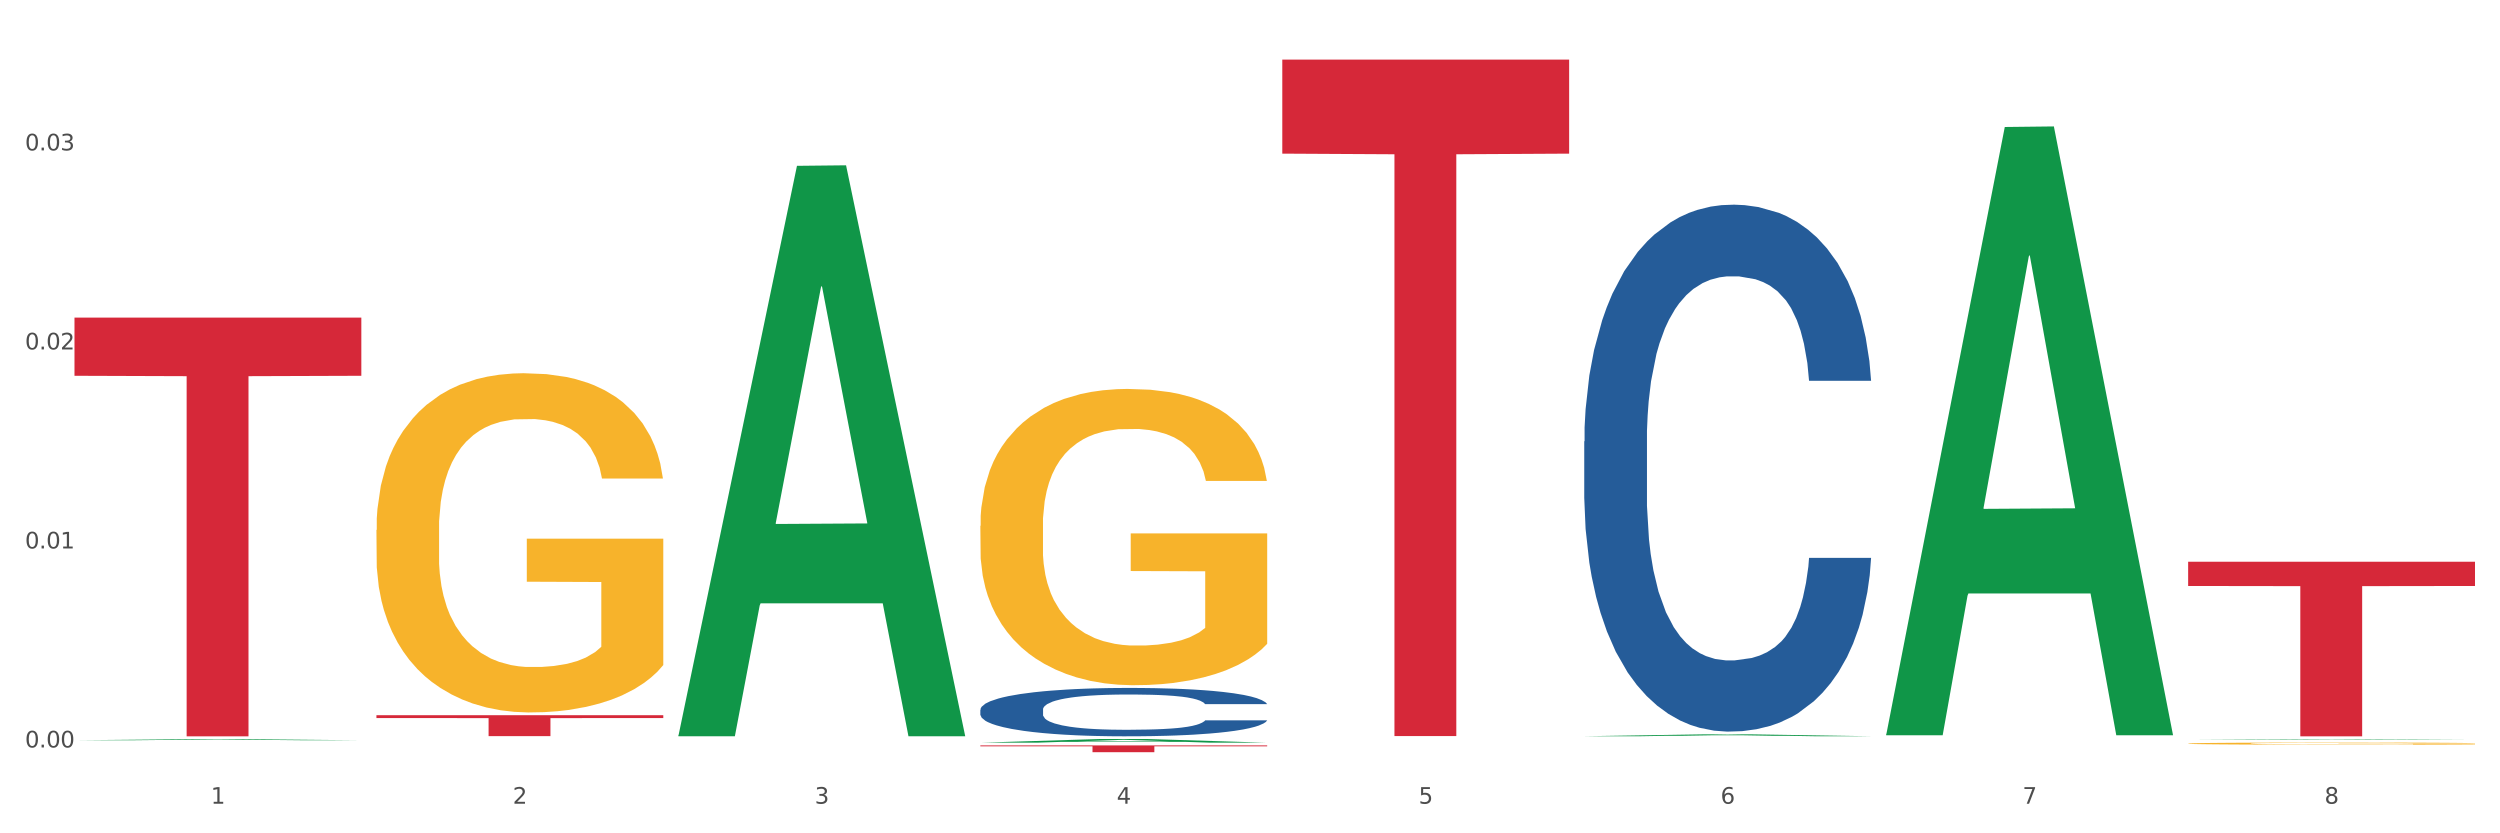 <?xml version="1.0" encoding="utf-8" standalone="no"?>
<!DOCTYPE svg PUBLIC "-//W3C//DTD SVG 1.1//EN"
  "http://www.w3.org/Graphics/SVG/1.1/DTD/svg11.dtd">
<svg xmlns:xlink="http://www.w3.org/1999/xlink" width="1080pt" height="360pt" viewBox="0 0 1080 360" xmlns="http://www.w3.org/2000/svg" version="1.1">
 <rect x="0" y="0" width="1080" height="360" fill="#333333" stroke="none"/>
 <defs>
  <style type="text/css">*{stroke-linejoin: round; stroke-linecap: butt}</style>
 </defs>
 <g id="figure_1">
  <g id="patch_1">
   <path d="M 0 360 
L 1080 360 
L 1080 0 
L 0 0 
z
" style="fill: #ffffff; stroke: #ffffff; stroke-linejoin: miter"/>
  </g>
  <g id="axes_1">
   <g id="matplotlib.axis_1">
    <g id="xtick_1">
     <g id="text_1">
      <!-- 1 -->
      <g style="fill: #4d4d4d" transform="translate(91.082 347.204) scale(0.096 -0.096)">
       <defs>
        <path id="DejaVuSans-31" d="M 794 531 
L 1825 531 
L 1825 4091 
L 703 3866 
L 703 4441 
L 1819 4666 
L 2450 4666 
L 2450 531 
L 3481 531 
L 3481 0 
L 794 0 
L 794 531 
z
" transform="scale(0.016)"/>
       </defs>
       <use xlink:href="#DejaVuSans-31"/>
      </g>
     </g>
    </g>
    <g id="xtick_2">
     <g id="text_2">
      <!-- 2 -->
      <g style="fill: #4d4d4d" transform="translate(221.525 347.204) scale(0.096 -0.096)">
       <defs>
        <path id="DejaVuSans-32" d="M 1228 531 
L 3431 531 
L 3431 0 
L 469 0 
L 469 531 
Q 828 903 1448 1529 
Q 2069 2156 2228 2338 
Q 2531 2678 2651 2914 
Q 2772 3150 2772 3378 
Q 2772 3750 2511 3984 
Q 2250 4219 1831 4219 
Q 1534 4219 1204 4116 
Q 875 4013 500 3803 
L 500 4441 
Q 881 4594 1212 4672 
Q 1544 4750 1819 4750 
Q 2544 4750 2975 4387 
Q 3406 4025 3406 3419 
Q 3406 3131 3298 2873 
Q 3191 2616 2906 2266 
Q 2828 2175 2409 1742 
Q 1991 1309 1228 531 
z
" transform="scale(0.016)"/>
       </defs>
       <use xlink:href="#DejaVuSans-32"/>
      </g>
     </g>
    </g>
    <g id="xtick_3">
     <g id="text_3">
      <!-- 3 -->
      <g style="fill: #4d4d4d" transform="translate(351.968 347.204) scale(0.096 -0.096)">
       <defs>
        <path id="DejaVuSans-33" d="M 2597 2516 
Q 3050 2419 3304 2112 
Q 3559 1806 3559 1356 
Q 3559 666 3084 287 
Q 2609 -91 1734 -91 
Q 1441 -91 1130 -33 
Q 819 25 488 141 
L 488 750 
Q 750 597 1062 519 
Q 1375 441 1716 441 
Q 2309 441 2620 675 
Q 2931 909 2931 1356 
Q 2931 1769 2642 2001 
Q 2353 2234 1838 2234 
L 1294 2234 
L 1294 2753 
L 1863 2753 
Q 2328 2753 2575 2939 
Q 2822 3125 2822 3475 
Q 2822 3834 2567 4026 
Q 2313 4219 1838 4219 
Q 1578 4219 1281 4162 
Q 984 4106 628 3988 
L 628 4550 
Q 988 4650 1302 4700 
Q 1616 4750 1894 4750 
Q 2613 4750 3031 4423 
Q 3450 4097 3450 3541 
Q 3450 3153 3228 2886 
Q 3006 2619 2597 2516 
z
" transform="scale(0.016)"/>
       </defs>
       <use xlink:href="#DejaVuSans-33"/>
      </g>
     </g>
    </g>
    <g id="xtick_4">
     <g id="text_4">
      <!-- 4 -->
      <g style="fill: #4d4d4d" transform="translate(482.412 347.204) scale(0.096 -0.096)">
       <defs>
        <path id="DejaVuSans-34" d="M 2419 4116 
L 825 1625 
L 2419 1625 
L 2419 4116 
z
M 2253 4666 
L 3047 4666 
L 3047 1625 
L 3713 1625 
L 3713 1100 
L 3047 1100 
L 3047 0 
L 2419 0 
L 2419 1100 
L 313 1100 
L 313 1709 
L 2253 4666 
z
" transform="scale(0.016)"/>
       </defs>
       <use xlink:href="#DejaVuSans-34"/>
      </g>
     </g>
    </g>
    <g id="xtick_5">
     <g id="text_5">
      <!-- 5 -->
      <g style="fill: #4d4d4d" transform="translate(612.855 347.204) scale(0.096 -0.096)">
       <defs>
        <path id="DejaVuSans-35" d="M 691 4666 
L 3169 4666 
L 3169 4134 
L 1269 4134 
L 1269 2991 
Q 1406 3038 1543 3061 
Q 1681 3084 1819 3084 
Q 2600 3084 3056 2656 
Q 3513 2228 3513 1497 
Q 3513 744 3044 326 
Q 2575 -91 1722 -91 
Q 1428 -91 1123 -41 
Q 819 9 494 109 
L 494 744 
Q 775 591 1075 516 
Q 1375 441 1709 441 
Q 2250 441 2565 725 
Q 2881 1009 2881 1497 
Q 2881 1984 2565 2268 
Q 2250 2553 1709 2553 
Q 1456 2553 1204 2497 
Q 953 2441 691 2322 
L 691 4666 
z
" transform="scale(0.016)"/>
       </defs>
       <use xlink:href="#DejaVuSans-35"/>
      </g>
     </g>
    </g>
    <g id="xtick_6">
     <g id="text_6">
      <!-- 6 -->
      <g style="fill: #4d4d4d" transform="translate(743.299 347.204) scale(0.096 -0.096)">
       <defs>
        <path id="DejaVuSans-36" d="M 2113 2584 
Q 1688 2584 1439 2293 
Q 1191 2003 1191 1497 
Q 1191 994 1439 701 
Q 1688 409 2113 409 
Q 2538 409 2786 701 
Q 3034 994 3034 1497 
Q 3034 2003 2786 2293 
Q 2538 2584 2113 2584 
z
M 3366 4563 
L 3366 3988 
Q 3128 4100 2886 4159 
Q 2644 4219 2406 4219 
Q 1781 4219 1451 3797 
Q 1122 3375 1075 2522 
Q 1259 2794 1537 2939 
Q 1816 3084 2150 3084 
Q 2853 3084 3261 2657 
Q 3669 2231 3669 1497 
Q 3669 778 3244 343 
Q 2819 -91 2113 -91 
Q 1303 -91 875 529 
Q 447 1150 447 2328 
Q 447 3434 972 4092 
Q 1497 4750 2381 4750 
Q 2619 4750 2861 4703 
Q 3103 4656 3366 4563 
z
" transform="scale(0.016)"/>
       </defs>
       <use xlink:href="#DejaVuSans-36"/>
      </g>
     </g>
    </g>
    <g id="xtick_7">
     <g id="text_7">
      <!-- 7 -->
      <g style="fill: #4d4d4d" transform="translate(873.742 347.204) scale(0.096 -0.096)">
       <defs>
        <path id="DejaVuSans-37" d="M 525 4666 
L 3525 4666 
L 3525 4397 
L 1831 0 
L 1172 0 
L 2766 4134 
L 525 4134 
L 525 4666 
z
" transform="scale(0.016)"/>
       </defs>
       <use xlink:href="#DejaVuSans-37"/>
      </g>
     </g>
    </g>
    <g id="xtick_8">
     <g id="text_8">
      <!-- 8 -->
      <g style="fill: #4d4d4d" transform="translate(1004.185 347.204) scale(0.096 -0.096)">
       <defs>
        <path id="DejaVuSans-38" d="M 2034 2216 
Q 1584 2216 1326 1975 
Q 1069 1734 1069 1313 
Q 1069 891 1326 650 
Q 1584 409 2034 409 
Q 2484 409 2743 651 
Q 3003 894 3003 1313 
Q 3003 1734 2745 1975 
Q 2488 2216 2034 2216 
z
M 1403 2484 
Q 997 2584 770 2862 
Q 544 3141 544 3541 
Q 544 4100 942 4425 
Q 1341 4750 2034 4750 
Q 2731 4750 3128 4425 
Q 3525 4100 3525 3541 
Q 3525 3141 3298 2862 
Q 3072 2584 2669 2484 
Q 3125 2378 3379 2068 
Q 3634 1759 3634 1313 
Q 3634 634 3220 271 
Q 2806 -91 2034 -91 
Q 1263 -91 848 271 
Q 434 634 434 1313 
Q 434 1759 690 2068 
Q 947 2378 1403 2484 
z
M 1172 3481 
Q 1172 3119 1398 2916 
Q 1625 2713 2034 2713 
Q 2441 2713 2670 2916 
Q 2900 3119 2900 3481 
Q 2900 3844 2670 4047 
Q 2441 4250 2034 4250 
Q 1625 4250 1398 4047 
Q 1172 3844 1172 3481 
z
" transform="scale(0.016)"/>
       </defs>
       <use xlink:href="#DejaVuSans-38"/>
      </g>
     </g>
    </g>
    <g id="xtick_9"/>
    <g id="xtick_10"/>
    <g id="xtick_11"/>
    <g id="xtick_12"/>
    <g id="xtick_13"/>
    <g id="xtick_14"/>
    <g id="xtick_15"/>
   </g>
   <g id="matplotlib.axis_2">
    <g id="ytick_1">
     <g id="text_9">
      <!-- 0.00 -->
      <g style="fill: #4d4d4d" transform="translate(10.8 322.907) scale(0.096 -0.096)">
       <defs>
        <path id="DejaVuSans-30" d="M 2034 4250 
Q 1547 4250 1301 3770 
Q 1056 3291 1056 2328 
Q 1056 1369 1301 889 
Q 1547 409 2034 409 
Q 2525 409 2770 889 
Q 3016 1369 3016 2328 
Q 3016 3291 2770 3770 
Q 2525 4250 2034 4250 
z
M 2034 4750 
Q 2819 4750 3233 4129 
Q 3647 3509 3647 2328 
Q 3647 1150 3233 529 
Q 2819 -91 2034 -91 
Q 1250 -91 836 529 
Q 422 1150 422 2328 
Q 422 3509 836 4129 
Q 1250 4750 2034 4750 
z
" transform="scale(0.016)"/>
        <path id="DejaVuSans-2e" d="M 684 794 
L 1344 794 
L 1344 0 
L 684 0 
L 684 794 
z
" transform="scale(0.016)"/>
       </defs>
       <use xlink:href="#DejaVuSans-30"/>
       <use xlink:href="#DejaVuSans-2e" transform="translate(63.623 0)"/>
       <use xlink:href="#DejaVuSans-30" transform="translate(95.41 0)"/>
       <use xlink:href="#DejaVuSans-30" transform="translate(159.033 0)"/>
      </g>
     </g>
    </g>
    <g id="ytick_2">
     <g id="text_10">
      <!-- 0.01 -->
      <g style="fill: #4d4d4d" transform="translate(10.8 236.932) scale(0.096 -0.096)">
       <use xlink:href="#DejaVuSans-30"/>
       <use xlink:href="#DejaVuSans-2e" transform="translate(63.623 0)"/>
       <use xlink:href="#DejaVuSans-30" transform="translate(95.41 0)"/>
       <use xlink:href="#DejaVuSans-31" transform="translate(159.033 0)"/>
      </g>
     </g>
    </g>
    <g id="ytick_3">
     <g id="text_11">
      <!-- 0.02 -->
      <g style="fill: #4d4d4d" transform="translate(10.8 150.958) scale(0.096 -0.096)">
       <use xlink:href="#DejaVuSans-30"/>
       <use xlink:href="#DejaVuSans-2e" transform="translate(63.623 0)"/>
       <use xlink:href="#DejaVuSans-30" transform="translate(95.41 0)"/>
       <use xlink:href="#DejaVuSans-32" transform="translate(159.033 0)"/>
      </g>
     </g>
    </g>
    <g id="ytick_4">
     <g id="text_12">
      <!-- 0.03 -->
      <g style="fill: #4d4d4d" transform="translate(10.8 64.983) scale(0.096 -0.096)">
       <use xlink:href="#DejaVuSans-30"/>
       <use xlink:href="#DejaVuSans-2e" transform="translate(63.623 0)"/>
       <use xlink:href="#DejaVuSans-30" transform="translate(95.41 0)"/>
       <use xlink:href="#DejaVuSans-33" transform="translate(159.033 0)"/>
      </g>
     </g>
    </g>
    <g id="ytick_5"/>
    <g id="ytick_6"/>
    <g id="ytick_7"/>
    <g id="ytick_8"/>
   </g>
   <g id="PolyCollection_1">
    <path d="M 32.175 319.801 
L 32.303 319.801 
L 83.404 319.312 
L 104.611 319.311 
L 156.096 319.802 
L 131.567 319.802 
L 120.453 319.688 
L 67.691 319.688 
L 67.307 319.69 
L 56.576 319.802 
L 32.175 319.802 
L 32.175 319.801 
L 74.334 319.62 
L 113.81 319.619 
L 94.263 319.416 
L 94.008 319.415 
L 93.752 319.416 
L 74.206 319.619 
L 74.334 319.62 
L 32.175 319.801 
z
" clip-path="url(#pb4f4ae0722)" style="fill: #109648"/>
    <path d="M 162.618 228.948 
L 162.765 228.814 
L 162.765 223.996 
L 163.057 219.847 
L 164.52 209.808 
L 166.715 201.51 
L 168.324 197.093 
L 169.934 193.48 
L 171.836 189.866 
L 174.177 186.118 
L 178.419 180.631 
L 181.053 177.82 
L 184.272 174.876 
L 190.124 170.593 
L 194.367 168.184 
L 198.756 166.176 
L 205.925 163.767 
L 210.607 162.696 
L 215.581 161.893 
L 221.58 161.358 
L 226.115 161.224 
L 236.064 161.626 
L 244.55 162.83 
L 248.646 163.767 
L 253.913 165.373 
L 256.693 166.444 
L 261.229 168.585 
L 265.91 171.396 
L 269.129 173.805 
L 273.957 178.356 
L 277.615 182.906 
L 280.98 188.528 
L 282.736 192.409 
L 284.052 196.023 
L 285.223 200.172 
L 286.393 206.73 
L 260.058 206.73 
L 259.034 202.046 
L 257.425 197.629 
L 255.084 193.346 
L 253.036 190.669 
L 249.524 187.323 
L 246.305 185.182 
L 242.94 183.575 
L 238.844 182.237 
L 235.625 181.568 
L 231.09 181.033 
L 222.165 181.166 
L 216.166 182.237 
L 212.07 183.575 
L 209.436 184.78 
L 207.095 186.118 
L 204.462 187.992 
L 201.389 190.803 
L 199.195 193.346 
L 197 196.558 
L 195.245 199.77 
L 193.635 203.518 
L 192.319 207.533 
L 191.294 211.682 
L 190.417 216.768 
L 189.685 225.2 
L 189.685 243.536 
L 189.978 247.686 
L 190.709 253.173 
L 191.587 257.322 
L 193.05 262.274 
L 194.367 265.62 
L 196.854 270.439 
L 199.634 274.454 
L 201.828 276.997 
L 204.023 279.138 
L 207.827 282.083 
L 212.07 284.492 
L 215.727 285.964 
L 220.702 287.303 
L 224.067 287.838 
L 226.993 288.106 
L 234.162 288.106 
L 239.283 287.704 
L 244.989 286.767 
L 249.378 285.563 
L 253.036 284.09 
L 257.132 281.681 
L 259.766 279.406 
L 259.766 251.433 
L 227.578 251.299 
L 227.578 232.695 
L 286.54 232.695 
L 286.54 287.303 
L 284.052 290.113 
L 281.273 292.656 
L 278.346 294.932 
L 273.957 297.742 
L 268.69 300.419 
L 264.008 302.293 
L 259.034 303.899 
L 253.182 305.371 
L 245.574 306.71 
L 240.892 307.245 
L 235.04 307.646 
L 228.164 307.78 
L 222.165 307.513 
L 216.313 306.843 
L 210.168 305.639 
L 204.169 303.899 
L 199.634 302.159 
L 195.098 300.017 
L 190.27 297.207 
L 186.466 294.53 
L 183.54 292.121 
L 180.321 289.042 
L 176.81 285.027 
L 174.177 281.414 
L 171.836 277.666 
L 169.348 272.848 
L 167.593 268.699 
L 165.837 263.479 
L 164.813 259.597 
L 163.643 253.575 
L 162.765 245.143 
L 162.618 228.948 
z
" clip-path="url(#pb4f4ae0722)" style="fill: #f7b32b"/>
    <path d="M 423.505 227.162 
L 423.651 227.046 
L 423.651 222.837 
L 423.944 219.213 
L 425.407 210.446 
L 427.602 203.198 
L 429.211 199.341 
L 430.82 196.185 
L 432.722 193.028 
L 435.063 189.755 
L 439.306 184.962 
L 441.94 182.508 
L 445.158 179.936 
L 451.011 176.195 
L 455.254 174.091 
L 459.643 172.338 
L 466.812 170.233 
L 471.494 169.298 
L 476.468 168.597 
L 482.467 168.129 
L 487.002 168.012 
L 496.951 168.363 
L 505.437 169.415 
L 509.533 170.233 
L 514.8 171.636 
L 517.58 172.571 
L 522.115 174.442 
L 526.797 176.897 
L 530.016 179.001 
L 534.844 182.975 
L 538.502 186.95 
L 541.867 191.859 
L 543.622 195.249 
L 544.939 198.406 
L 546.11 202.03 
L 547.28 207.757 
L 520.945 207.757 
L 519.921 203.666 
L 518.312 199.808 
L 515.971 196.068 
L 513.922 193.73 
L 510.411 190.807 
L 507.192 188.937 
L 503.827 187.534 
L 499.731 186.365 
L 496.512 185.781 
L 491.976 185.313 
L 483.052 185.43 
L 477.053 186.365 
L 472.957 187.534 
L 470.323 188.586 
L 467.982 189.755 
L 465.349 191.392 
L 462.276 193.847 
L 460.082 196.068 
L 457.887 198.873 
L 456.131 201.679 
L 454.522 204.952 
L 453.205 208.459 
L 452.181 212.083 
L 451.303 216.525 
L 450.572 223.889 
L 450.572 239.904 
L 450.864 243.528 
L 451.596 248.321 
L 452.474 251.945 
L 453.937 256.27 
L 455.254 259.192 
L 457.741 263.401 
L 460.521 266.908 
L 462.715 269.129 
L 464.91 270.999 
L 468.714 273.571 
L 472.957 275.675 
L 476.614 276.961 
L 481.589 278.13 
L 484.954 278.597 
L 487.88 278.831 
L 495.049 278.831 
L 500.17 278.48 
L 505.875 277.662 
L 510.265 276.61 
L 513.922 275.324 
L 518.019 273.22 
L 520.652 271.233 
L 520.652 246.801 
L 488.465 246.684 
L 488.465 230.436 
L 547.426 230.436 
L 547.426 278.13 
L 544.939 280.585 
L 542.159 282.806 
L 539.233 284.793 
L 534.844 287.248 
L 529.577 289.586 
L 524.895 291.222 
L 519.921 292.625 
L 514.069 293.911 
L 506.461 295.08 
L 501.779 295.547 
L 495.927 295.898 
L 489.05 296.015 
L 483.052 295.781 
L 477.2 295.197 
L 471.055 294.145 
L 465.056 292.625 
L 460.521 291.105 
L 455.985 289.235 
L 451.157 286.78 
L 447.353 284.442 
L 444.427 282.338 
L 441.208 279.649 
L 437.697 276.142 
L 435.063 272.986 
L 432.722 269.713 
L 430.235 265.505 
L 428.48 261.881 
L 426.724 257.322 
L 425.7 253.932 
L 424.529 248.672 
L 423.651 241.307 
L 423.505 227.162 
z
" clip-path="url(#pb4f4ae0722)" style="fill: #f7b32b"/>
    <path d="M 945.279 321.215 
L 945.425 321.214 
L 945.425 321.183 
L 945.718 321.157 
L 947.181 321.093 
L 949.375 321.04 
L 950.985 321.011 
L 952.594 320.988 
L 954.496 320.965 
L 956.837 320.941 
L 961.08 320.906 
L 963.713 320.888 
L 966.932 320.869 
L 972.784 320.842 
L 977.027 320.827 
L 981.416 320.814 
L 988.585 320.798 
L 993.267 320.792 
L 998.242 320.786 
L 1004.24 320.783 
L 1008.776 320.782 
L 1018.724 320.785 
L 1027.21 320.792 
L 1031.307 320.798 
L 1036.574 320.809 
L 1039.354 320.816 
L 1043.889 320.829 
L 1048.571 320.847 
L 1051.79 320.863 
L 1056.618 320.892 
L 1060.275 320.921 
L 1063.64 320.957 
L 1065.396 320.982 
L 1066.713 321.005 
L 1067.883 321.031 
L 1069.054 321.073 
L 1042.719 321.073 
L 1041.694 321.043 
L 1040.085 321.015 
L 1037.744 320.988 
L 1035.696 320.97 
L 1032.185 320.949 
L 1028.966 320.935 
L 1025.601 320.925 
L 1021.504 320.917 
L 1018.285 320.912 
L 1013.75 320.909 
L 1004.825 320.91 
L 998.827 320.917 
L 994.73 320.925 
L 992.097 320.933 
L 989.756 320.941 
L 987.122 320.953 
L 984.05 320.971 
L 981.855 320.988 
L 979.661 321.008 
L 977.905 321.029 
L 976.296 321.053 
L 974.979 321.078 
L 973.955 321.105 
L 973.077 321.137 
L 972.345 321.191 
L 972.345 321.308 
L 972.638 321.335 
L 973.37 321.37 
L 974.247 321.396 
L 975.71 321.428 
L 977.027 321.449 
L 979.514 321.48 
L 982.294 321.506 
L 984.489 321.522 
L 986.683 321.536 
L 990.487 321.555 
L 994.73 321.57 
L 998.388 321.58 
L 1003.362 321.588 
L 1006.727 321.591 
L 1009.653 321.593 
L 1016.822 321.593 
L 1021.943 321.591 
L 1027.649 321.585 
L 1032.038 321.577 
L 1035.696 321.568 
L 1039.792 321.552 
L 1042.426 321.538 
L 1042.426 321.359 
L 1010.239 321.358 
L 1010.239 321.239 
L 1069.2 321.239 
L 1069.2 321.588 
L 1066.713 321.606 
L 1063.933 321.622 
L 1061.007 321.637 
L 1056.618 321.655 
L 1051.351 321.672 
L 1046.669 321.684 
L 1041.694 321.694 
L 1035.842 321.704 
L 1028.234 321.712 
L 1023.553 321.716 
L 1017.7 321.718 
L 1010.824 321.719 
L 1004.825 321.717 
L 998.973 321.713 
L 992.828 321.705 
L 986.83 321.694 
L 982.294 321.683 
L 977.759 321.669 
L 972.931 321.651 
L 969.127 321.634 
L 966.201 321.619 
L 962.982 321.599 
L 959.47 321.574 
L 956.837 321.55 
L 954.496 321.526 
L 952.009 321.496 
L 950.253 321.469 
L 948.498 321.436 
L 947.473 321.411 
L 946.303 321.372 
L 945.425 321.319 
L 945.279 321.215 
z
" clip-path="url(#pb4f4ae0722)" style="fill: #f7b32b"/>
    <path d="M 32.175 137.204 
L 156.096 137.204 
L 156.096 162.34 
L 107.35 162.51 
L 107.35 318.086 
L 80.628 318.086 
L 80.628 162.51 
L 32.175 162.34 
L 32.175 137.374 
L 32.175 137.204 
z
" clip-path="url(#pb4f4ae0722)" style="fill: #d62839"/>
    <path d="M 162.618 308.954 
L 286.54 308.954 
L 286.54 310.213 
L 237.793 310.222 
L 237.793 318.013 
L 211.071 318.013 
L 211.071 310.222 
L 162.618 310.213 
L 162.618 308.963 
L 162.618 308.954 
z
" clip-path="url(#pb4f4ae0722)" style="fill: #d62839"/>
    <path d="M 423.505 322.019 
L 547.426 322.019 
L 547.426 322.426 
L 498.68 322.429 
L 498.68 324.95 
L 471.958 324.95 
L 471.958 322.429 
L 423.505 322.426 
L 423.505 322.022 
L 423.505 322.019 
z
" clip-path="url(#pb4f4ae0722)" style="fill: #d62839"/>
    <path d="M 553.949 25.759 
L 677.87 25.759 
L 677.87 66.37 
L 629.124 66.644 
L 629.124 317.989 
L 602.401 317.989 
L 602.401 66.644 
L 553.949 66.37 
L 553.949 26.034 
L 553.949 25.759 
z
" clip-path="url(#pb4f4ae0722)" style="fill: #d62839"/>
    <path d="M 945.279 242.659 
L 1069.2 242.659 
L 1069.2 253.141 
L 1020.454 253.212 
L 1020.454 318.086 
L 993.731 318.086 
L 993.731 253.212 
L 945.279 253.141 
L 945.279 242.73 
L 945.279 242.659 
z
" clip-path="url(#pb4f4ae0722)" style="fill: #d62839"/>
    <path d="M 684.392 190.7 
L 684.538 190.492 
L 684.538 184.671 
L 684.978 176.771 
L 686.589 162.218 
L 688.64 151.2 
L 692.155 138.31 
L 694.06 132.905 
L 696.55 126.876 
L 701.677 117.104 
L 707.536 108.788 
L 711.637 104.215 
L 714.713 101.304 
L 721.598 96.107 
L 725.553 93.82 
L 729.654 91.949 
L 733.169 90.701 
L 739.029 89.246 
L 743.716 88.622 
L 749.136 88.414 
L 753.677 88.622 
L 759.682 89.454 
L 768.471 91.949 
L 771.84 93.404 
L 776.381 95.899 
L 781.068 99.225 
L 784.877 102.551 
L 789.271 107.333 
L 793.812 113.57 
L 798.206 121.47 
L 801.282 128.747 
L 803.772 136.439 
L 805.97 145.794 
L 807.581 155.981 
L 808.313 164.505 
L 781.508 164.505 
L 780.775 156.813 
L 779.31 148.497 
L 777.846 142.884 
L 776.234 138.31 
L 773.744 133.113 
L 771.547 129.786 
L 767.885 125.836 
L 764.516 123.341 
L 761.733 121.886 
L 758.364 120.639 
L 751.186 119.391 
L 746.06 119.391 
L 742.837 119.807 
L 738.882 120.847 
L 735.513 122.302 
L 731.558 124.797 
L 728.482 127.499 
L 725.406 131.034 
L 723.648 133.528 
L 721.012 138.102 
L 719.254 141.844 
L 716.91 148.289 
L 715.592 152.863 
L 713.248 164.713 
L 712.223 173.445 
L 711.784 179.474 
L 711.491 186.127 
L 711.491 218.559 
L 712.369 233.112 
L 713.102 239.349 
L 714.274 246.417 
L 716.471 255.565 
L 719.693 264.504 
L 723.062 270.949 
L 725.846 274.899 
L 728.482 277.81 
L 731.119 280.097 
L 734.341 282.176 
L 736.978 283.423 
L 740.933 284.67 
L 745.62 285.294 
L 749.282 285.294 
L 756.753 284.255 
L 760.122 283.215 
L 763.344 281.76 
L 766.86 279.473 
L 769.643 276.978 
L 771.254 275.107 
L 773.891 271.157 
L 775.941 266.999 
L 777.699 262.217 
L 778.871 258.059 
L 780.189 251.822 
L 781.215 244.754 
L 781.508 241.012 
L 808.313 241.012 
L 807.727 248.496 
L 806.702 255.773 
L 804.651 265.544 
L 803.04 271.157 
L 800.55 278.018 
L 797.913 283.839 
L 794.251 290.284 
L 790.882 295.065 
L 787.367 299.223 
L 783.558 302.965 
L 776.674 308.163 
L 774.184 309.618 
L 768.91 312.113 
L 764.809 313.568 
L 758.803 315.024 
L 752.651 315.855 
L 746.206 316.063 
L 740.493 315.647 
L 734.195 314.4 
L 730.24 313.153 
L 725.846 311.281 
L 720.719 308.371 
L 715.885 304.837 
L 711.344 300.679 
L 707.096 295.897 
L 703.141 290.492 
L 698.015 281.552 
L 694.206 272.82 
L 691.423 264.712 
L 689.519 257.852 
L 687.615 249.12 
L 686.589 243.091 
L 684.978 228.538 
L 684.392 215.024 
L 684.392 190.7 
z
" clip-path="url(#pb4f4ae0722)" style="fill: #255c99"/>
    <path d="M 423.505 306.578 
L 423.652 306.559 
L 423.652 306.025 
L 424.091 305.3 
L 425.702 303.964 
L 427.753 302.952 
L 431.269 301.769 
L 433.173 301.273 
L 435.663 300.72 
L 440.79 299.823 
L 446.649 299.059 
L 450.75 298.639 
L 453.826 298.372 
L 460.711 297.895 
L 464.666 297.685 
L 468.767 297.513 
L 472.283 297.399 
L 478.142 297.265 
L 482.829 297.208 
L 488.249 297.189 
L 492.79 297.208 
L 498.795 297.284 
L 507.584 297.513 
L 510.953 297.647 
L 515.494 297.876 
L 520.181 298.181 
L 523.99 298.487 
L 528.384 298.926 
L 532.925 299.498 
L 537.319 300.223 
L 540.395 300.891 
L 542.886 301.597 
L 545.083 302.456 
L 546.694 303.391 
L 547.426 304.174 
L 520.621 304.174 
L 519.888 303.468 
L 518.424 302.704 
L 516.959 302.189 
L 515.348 301.769 
L 512.857 301.292 
L 510.66 300.987 
L 506.998 300.624 
L 503.629 300.395 
L 500.846 300.261 
L 497.477 300.147 
L 490.3 300.032 
L 485.173 300.032 
L 481.95 300.071 
L 477.995 300.166 
L 474.626 300.3 
L 470.671 300.529 
L 467.595 300.777 
L 464.519 301.101 
L 462.762 301.33 
L 460.125 301.75 
L 458.367 302.094 
L 456.024 302.685 
L 454.705 303.105 
L 452.362 304.193 
L 451.336 304.994 
L 450.897 305.548 
L 450.604 306.158 
L 450.604 309.135 
L 451.483 310.471 
L 452.215 311.044 
L 453.387 311.693 
L 455.584 312.532 
L 458.807 313.353 
L 462.176 313.945 
L 464.959 314.307 
L 467.595 314.574 
L 470.232 314.784 
L 473.455 314.975 
L 476.091 315.09 
L 480.046 315.204 
L 484.733 315.261 
L 488.395 315.261 
L 495.866 315.166 
L 499.235 315.07 
L 502.457 314.937 
L 505.973 314.727 
L 508.756 314.498 
L 510.367 314.326 
L 513.004 313.964 
L 515.055 313.582 
L 516.812 313.143 
L 517.984 312.761 
L 519.302 312.189 
L 520.328 311.54 
L 520.621 311.196 
L 547.426 311.196 
L 546.84 311.883 
L 545.815 312.551 
L 543.764 313.448 
L 542.153 313.964 
L 539.663 314.593 
L 537.026 315.128 
L 533.364 315.719 
L 529.995 316.158 
L 526.48 316.54 
L 522.671 316.883 
L 515.787 317.361 
L 513.297 317.494 
L 508.024 317.723 
L 503.922 317.857 
L 497.917 317.99 
L 491.764 318.067 
L 485.319 318.086 
L 479.607 318.048 
L 473.308 317.933 
L 469.353 317.819 
L 464.959 317.647 
L 459.832 317.38 
L 454.998 317.055 
L 450.457 316.674 
L 446.209 316.235 
L 442.255 315.738 
L 437.128 314.918 
L 433.319 314.116 
L 430.536 313.372 
L 428.632 312.742 
L 426.728 311.941 
L 425.702 311.387 
L 424.091 310.051 
L 423.505 308.811 
L 423.505 306.578 
z
" clip-path="url(#pb4f4ae0722)" style="fill: #255c99"/>
    <path d="M 814.835 317.129 
L 814.963 316.882 
L 866.065 54.862 
L 887.272 54.615 
L 938.757 317.623 
L 914.228 317.623 
L 903.113 256.378 
L 850.351 256.378 
L 849.968 257.365 
L 839.236 317.623 
L 814.835 317.623 
L 814.835 317.129 
L 856.994 219.828 
L 896.47 219.581 
L 876.924 110.674 
L 876.668 110.18 
L 876.413 110.921 
L 856.866 219.581 
L 856.994 219.828 
L 814.835 317.129 
z
" clip-path="url(#pb4f4ae0722)" style="fill: #109648"/>
    <path d="M 293.062 317.607 
L 293.19 317.376 
L 344.291 71.639 
L 365.498 71.408 
L 416.983 318.07 
L 392.454 318.07 
L 381.34 260.632 
L 328.577 260.632 
L 328.194 261.558 
L 317.463 318.07 
L 293.062 318.07 
L 293.062 317.607 
L 335.221 226.354 
L 374.696 226.122 
L 355.15 123.983 
L 354.895 123.519 
L 354.639 124.214 
L 335.093 226.122 
L 335.221 226.354 
L 293.062 317.607 
z
" clip-path="url(#pb4f4ae0722)" style="fill: #109648"/>
    <path d="M 423.505 320.842 
L 423.633 320.841 
L 474.734 319.261 
L 495.942 319.26 
L 547.426 320.845 
L 522.898 320.845 
L 511.783 320.476 
L 459.021 320.476 
L 458.637 320.482 
L 447.906 320.845 
L 423.505 320.845 
L 423.505 320.842 
L 465.664 320.256 
L 505.14 320.254 
L 485.594 319.598 
L 485.338 319.595 
L 485.083 319.599 
L 465.536 320.254 
L 465.664 320.256 
L 423.505 320.842 
z
" clip-path="url(#pb4f4ae0722)" style="fill: #109648"/>
    <path d="M 684.392 318.057 
L 684.52 318.056 
L 735.621 317.238 
L 756.828 317.237 
L 808.313 318.058 
L 783.784 318.058 
L 772.67 317.867 
L 719.908 317.867 
L 719.524 317.87 
L 708.793 318.058 
L 684.392 318.058 
L 684.392 318.057 
L 726.551 317.753 
L 766.027 317.752 
L 746.48 317.412 
L 746.225 317.411 
L 745.969 317.413 
L 726.423 317.752 
L 726.551 317.753 
L 684.392 318.057 
z
" clip-path="url(#pb4f4ae0722)" style="fill: #109648"/>
    <path d="M 945.279 319.608 
L 945.407 319.607 
L 996.508 319.31 
L 1017.715 319.31 
L 1069.2 319.608 
L 1044.671 319.608 
L 1033.557 319.539 
L 980.794 319.539 
L 980.411 319.54 
L 969.68 319.608 
L 945.279 319.608 
L 945.279 319.608 
L 987.438 319.497 
L 1026.913 319.497 
L 1007.367 319.373 
L 1007.112 319.373 
L 1006.856 319.374 
L 987.31 319.497 
L 987.438 319.497 
L 945.279 319.608 
z
" clip-path="url(#pb4f4ae0722)" style="fill: #109648"/>
   </g>
  </g>
 </g>
 <defs>
  <clipPath id="pb4f4ae0722">
   <rect x="32.175" y="10.8" width="1037.025" height="329.109"/>
  </clipPath>
 </defs>
</svg>
